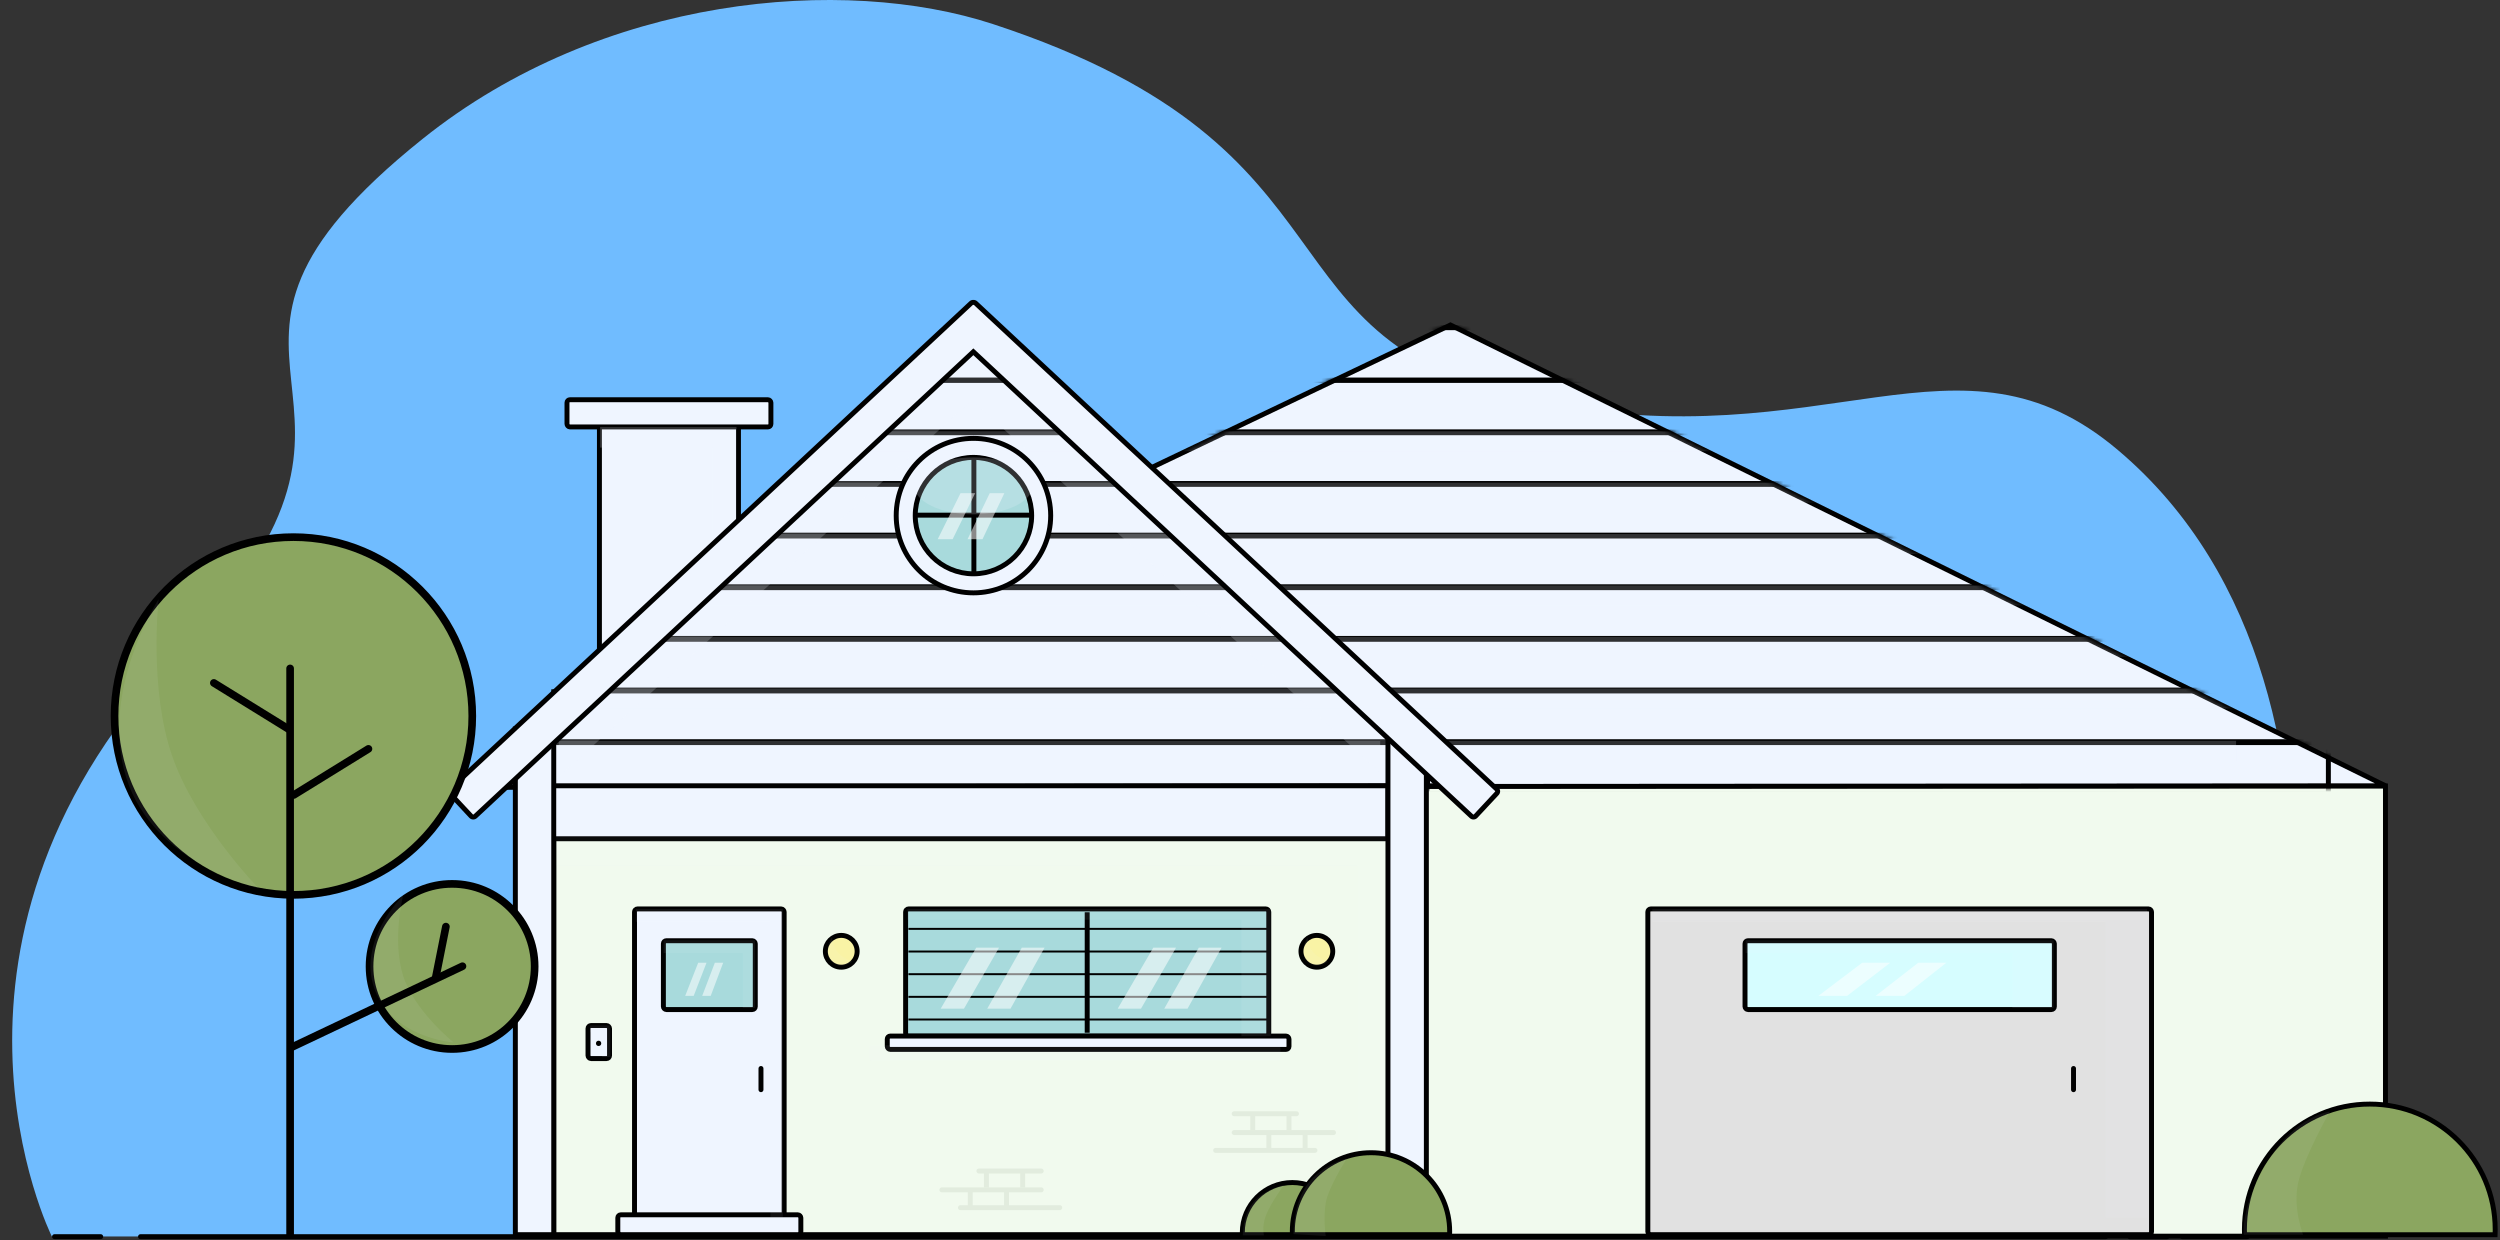 <svg xmlns="http://www.w3.org/2000/svg" width="633" height="314" viewBox="0 0 633 314" fill="none"><rect x="0" y="0" width="633" height="314" fill="#333333" stroke="none"/><path fill-rule="evenodd" clip-rule="evenodd" d="M13.125 313.07C13.125 313.07 -24.694 237.442 46.46 164.047C110.036 98.469 35.447 92.461 107.032 35.143C152.515 -1.275 213.59 -6.318 251.455 6.108C348.321 37.896 315.782 86.955 389.12 101.722C462.458 116.49 495.933 79.832 536.296 113.987C611.386 177.528 568.852 313.07 568.852 313.07H13.125Z" fill="#70BCFF"></path><path d="M13.81 312.496C13.464 312.496 13.184 312.776 13.184 313.122C13.184 313.467 13.464 313.747 13.81 313.747V312.496ZM25.502 313.747C25.847 313.747 26.127 313.467 26.127 313.122C26.127 312.776 25.847 312.496 25.502 312.496V313.747ZM35.577 312.496C35.231 312.496 34.951 312.776 34.951 313.122C34.951 313.467 35.231 313.747 35.577 313.747V312.496ZM533.177 313.747C533.522 313.747 533.802 313.467 533.802 313.122C533.802 312.776 533.522 312.496 533.177 312.496V313.747ZM539.283 312.52C538.938 312.52 538.657 312.8 538.657 313.145C538.657 313.491 538.938 313.771 539.283 313.771V312.52ZM548.672 313.771C549.017 313.771 549.297 313.491 549.297 313.145C549.297 312.8 549.017 312.52 548.672 312.52V313.771ZM552.556 312.496C552.21 312.496 551.93 312.776 551.93 313.122C551.93 313.467 552.21 313.747 552.556 313.747V312.496ZM569.005 313.747C569.351 313.747 569.631 313.467 569.631 313.122C569.631 312.776 569.351 312.496 569.005 312.496V313.747ZM13.81 313.747H25.502V312.496H13.81V313.747ZM35.577 313.747H533.177V312.496H35.577V313.747ZM539.283 313.771H548.672V312.52H539.283V313.771ZM552.556 313.747H569.005V312.496H552.556V313.747Z" fill="black"></path><rect x="140.208" y="175.157" width="212.228" height="137.462" fill="#F1FAEE" stroke="black" stroke-width="1.252"></rect><rect x="360" y="199" width="244" height="114" fill="#F1FAEE" stroke="black" stroke-width="1.252"></rect><rect x="151.775" y="105.755" width="35.204" height="63.702" fill="#EFF5FF" stroke="black" stroke-width="1.252"></rect><rect x="143.561" y="101.211" width="51.632" height="6.891" rx="0.751" fill="#EFF5FF" stroke="black" stroke-width="1.252"></rect><g opacity="0.199"><path fill-rule="evenodd" clip-rule="evenodd" d="M186.476 108.102H180.429V108.102H151.942V113.332H180.429V141.294H186.476V108.102Z" fill="#EFF5FF" style="mix-blend-mode:multiply"></path></g><path fill-rule="evenodd" clip-rule="evenodd" d="M367.251 82.286L604 198.961L122 199.297L367.251 82.286Z" fill="#EFF5FF" stroke="black" stroke-width="1.252"></path><mask id="mask0_30_492" style="mask-type:luminance" maskUnits="userSpaceOnUse" x="121" y="81" width="484" height="119"><path fill-rule="evenodd" clip-rule="evenodd" d="M367.251 82.286L604 198.961L122 199.297L367.251 82.286Z" fill="white" stroke="white" stroke-width="1.252"></path></mask><g mask="url(#mask0_30_492)"><rect x="141.581" y="82.969" width="447.706" height="13.301" stroke="black" stroke-width="1.252"></rect><rect x="141.837" y="96.269" width="447.706" height="13.301" stroke="black" stroke-width="1.252"></rect><rect x="141.837" y="109.345" width="447.706" height="13.301" stroke="black" stroke-width="1.252"></rect><rect x="141.837" y="122.421" width="447.706" height="13.301" stroke="black" stroke-width="1.252"></rect><rect x="141.837" y="135.497" width="447.706" height="13.301" stroke="black" stroke-width="1.252"></rect><rect x="141.837" y="148.572" width="447.706" height="13.301" stroke="black" stroke-width="1.252"></rect><rect x="141.837" y="161.648" width="447.706" height="13.301" stroke="black" stroke-width="1.252"></rect><rect x="141.837" y="174.724" width="447.706" height="13.301" stroke="black" stroke-width="1.252"></rect><rect x="141.837" y="187.799" width="447.706" height="13.301" stroke="black" stroke-width="1.252"></rect><mask id="mask1_30_492" style="mask-type:luminance" maskUnits="userSpaceOnUse" x="122" y="82" width="482" height="118"><path fill-rule="evenodd" clip-rule="evenodd" d="M367.251 82.286L604 198.961L122 199.297L367.251 82.286Z" fill="white"></path></mask><g mask="url(#mask1_30_492)"><g opacity="0.199"><rect x="160.439" y="187.575" width="405.734" height="5.046" fill="#EFF5FF" style="mix-blend-mode:multiply"></rect></g><g opacity="0.199"><rect x="160.439" y="174.328" width="405.734" height="5.046" fill="#EFF5FF" style="mix-blend-mode:multiply"></rect></g><g opacity="0.199"><rect x="160.439" y="161.253" width="405.734" height="5.046" fill="#EFF5FF" style="mix-blend-mode:multiply"></rect></g><g opacity="0.199"><rect x="160.439" y="148.238" width="405.734" height="5.046" fill="#EFF5FF" style="mix-blend-mode:multiply"></rect></g><g opacity="0.199"><rect x="160.439" y="135.222" width="405.734" height="5.046" fill="#EFF5FF" style="mix-blend-mode:multiply"></rect></g><g opacity="0.199"><rect x="160.439" y="122.207" width="405.734" height="5.046" fill="#EFF5FF" style="mix-blend-mode:multiply"></rect></g><g opacity="0.199"><rect x="160.439" y="109.191" width="405.734" height="5.046" fill="#EFF5FF" style="mix-blend-mode:multiply"></rect></g></g></g><path fill-rule="evenodd" clip-rule="evenodd" d="M247.495 82.286L368.864 198.961L121.768 199.297L247.495 82.286Z" fill="#EFF5FF" stroke="black" stroke-width="1.252"></path><mask id="mask2_30_492" style="mask-type:luminance" maskUnits="userSpaceOnUse" x="120" y="81" width="251" height="119"><path fill-rule="evenodd" clip-rule="evenodd" d="M247.495 82.286L368.864 198.961L121.768 199.297L247.495 82.286Z" fill="white" stroke="white" stroke-width="1.252"></path></mask><g mask="url(#mask2_30_492)"><rect x="131.806" y="82.969" width="229.516" height="13.301" stroke="black" stroke-width="1.252"></rect><rect x="131.937" y="96.269" width="229.516" height="13.301" stroke="black" stroke-width="1.252"></rect><rect x="131.937" y="109.345" width="229.516" height="13.301" stroke="black" stroke-width="1.252"></rect><rect x="131.937" y="122.421" width="229.516" height="13.301" stroke="black" stroke-width="1.252"></rect><rect x="131.937" y="135.497" width="229.516" height="13.301" stroke="black" stroke-width="1.252"></rect><rect x="131.937" y="148.572" width="229.516" height="13.301" stroke="black" stroke-width="1.252"></rect><rect x="131.937" y="161.648" width="229.516" height="13.301" stroke="black" stroke-width="1.252"></rect><rect x="131.937" y="174.724" width="229.516" height="13.301" stroke="black" stroke-width="1.252"></rect><rect x="131.937" y="187.799" width="229.516" height="13.301" stroke="black" stroke-width="1.252"></rect><mask id="mask3_30_492" style="mask-type:luminance" maskUnits="userSpaceOnUse" x="121" y="82" width="248" height="118"><path fill-rule="evenodd" clip-rule="evenodd" d="M247.495 82.286L368.864 198.961L121.768 199.297L247.495 82.286Z" fill="white"></path></mask><g mask="url(#mask3_30_492)"><g opacity="0.199"><rect x="141.473" y="187.575" width="207.999" height="5.046" fill="#EFF5FF" style="mix-blend-mode:multiply"></rect></g><g opacity="0.199"><rect x="141.473" y="174.328" width="207.999" height="5.046" fill="#EFF5FF" style="mix-blend-mode:multiply"></rect></g><g opacity="0.199"><rect x="141.473" y="161.253" width="207.999" height="5.046" fill="#EFF5FF" style="mix-blend-mode:multiply"></rect></g><g opacity="0.199"><rect x="141.473" y="148.238" width="207.999" height="5.046" fill="#EFF5FF" style="mix-blend-mode:multiply"></rect></g><g opacity="0.199"><rect x="141.473" y="135.222" width="207.999" height="5.046" fill="#EFF5FF" style="mix-blend-mode:multiply"></rect></g><g opacity="0.199"><rect x="141.473" y="122.207" width="207.999" height="5.046" fill="#EFF5FF" style="mix-blend-mode:multiply"></rect></g><g opacity="0.199"><rect x="141.473" y="109.191" width="207.999" height="5.046" fill="#EFF5FF" style="mix-blend-mode:multiply"></rect></g></g></g><path fill-rule="evenodd" clip-rule="evenodd" d="M229.303 230.893C229.303 230.478 229.639 230.142 230.054 230.142H320.501C320.915 230.142 321.252 230.478 321.252 230.893V261.606C321.252 262.021 320.915 262.357 320.501 262.357H230.054C229.639 262.357 229.303 262.021 229.303 261.606V246.532V230.893Z" fill="#A8DADC" stroke="black" stroke-width="1.252"></path><path fill-rule="evenodd" clip-rule="evenodd" d="M230.014 235.189H321.016H230.014Z" fill="#EFF5FF"></path><path d="M230.014 235.189H321.016" stroke="black" stroke-width="0.501"></path><path fill-rule="evenodd" clip-rule="evenodd" d="M230.014 240.926H321.016H230.014Z" fill="#EFF5FF"></path><path d="M230.014 240.926H321.016" stroke="black" stroke-width="0.501"></path><path fill-rule="evenodd" clip-rule="evenodd" d="M230.014 246.663H321.016H230.014Z" fill="#EFF5FF"></path><path d="M230.014 246.663H321.016" stroke="black" stroke-width="0.501"></path><path fill-rule="evenodd" clip-rule="evenodd" d="M230.014 252.4H321.016H230.014Z" fill="#EFF5FF"></path><path d="M230.014 252.4H321.016" stroke="black" stroke-width="0.501"></path><path fill-rule="evenodd" clip-rule="evenodd" d="M230.014 258.137H321.016H230.014Z" fill="#EFF5FF"></path><path d="M230.014 258.137H321.016" stroke="black" stroke-width="0.501"></path><path fill-rule="evenodd" clip-rule="evenodd" d="M275.277 230.98V261.49V230.98Z" fill="#EFF5FF"></path><path d="M275.277 230.98V261.49" stroke="black" stroke-width="1.252"></path><rect x="224.657" y="262.328" width="101.713" height="3.382" rx="0.751" fill="#EFF5FF" stroke="black" stroke-width="1.252"></rect><g style="mix-blend-mode:overlay"><g style="mix-blend-mode:multiply" opacity="0.536"><path fill-rule="evenodd" clip-rule="evenodd" d="M247.188 239.945H252.957L244.078 255.395H238.181L247.188 239.945Z" fill="white"></path></g><g style="mix-blend-mode:multiply" opacity="0.536"><path fill-rule="evenodd" clip-rule="evenodd" d="M258.719 239.945H264.489L255.862 255.395H249.966L258.719 239.945Z" fill="white"></path></g></g><g style="mix-blend-mode:overlay"><g style="mix-blend-mode:multiply" opacity="0.536"><path fill-rule="evenodd" clip-rule="evenodd" d="M292.01 239.945H297.78L288.9 255.395H283.003L292.01 239.945Z" fill="white"></path></g><g style="mix-blend-mode:multiply" opacity="0.536"><path fill-rule="evenodd" clip-rule="evenodd" d="M303.541 239.945H309.311L300.685 255.395H294.788L303.541 239.945Z" fill="white"></path></g></g><g opacity="0.074"><path fill-rule="evenodd" clip-rule="evenodd" d="M314.322 230.142H229.777V232.887H314.322V262.357H321.726V230.142H321.726H314.322Z" fill="#EFF5FF" style="mix-blend-mode:multiply"></path></g><g opacity="0.074"><rect x="220" y="264.675" width="104.205" height="3.908" rx="0.751" fill="#EFF5FF" style="mix-blend-mode:multiply"></rect></g><rect x="160.66" y="230.142" width="37.886" height="82.477" rx="0.751" fill="#EFF5FF" stroke="black" stroke-width="1.252"></rect><rect x="156.431" y="307.59" width="46.343" height="5.029" rx="0.751" fill="#EFF5FF" stroke="black" stroke-width="1.252"></rect><rect x="167.969" y="238.188" width="23.267" height="17.434" rx="0.751" fill="#A8DADC" stroke="black" stroke-width="1.252"></rect><g style="mix-blend-mode:overlay"><g style="mix-blend-mode:multiply" opacity="0.536"><path fill-rule="evenodd" clip-rule="evenodd" d="M176.782 243.767H178.892L175.645 252.151H173.489L176.782 243.767Z" fill="white"></path></g><g style="mix-blend-mode:multiply" opacity="0.536"><path fill-rule="evenodd" clip-rule="evenodd" d="M180.998 243.767H183.108L179.954 252.151H177.798L180.998 243.767Z" fill="white"></path></g></g><g opacity="0.074"><path fill-rule="evenodd" clip-rule="evenodd" d="M191.182 238.066H168.023V241.309H188.076V255.206H191.182V238.066L191.182 238.066Z" fill="#EFF5FF" style="mix-blend-mode:multiply"></path></g><path fill-rule="evenodd" clip-rule="evenodd" d="M192.678 270.542V275.907V270.542Z" fill="#8BA660"></path><path d="M192.678 270.542V275.907" stroke="black" stroke-width="1.252" stroke-linecap="round"></path><g opacity="0.074"><path fill-rule="evenodd" clip-rule="evenodd" d="M198.21 230.142H195.076L160.995 230.142V233.385H195.076V308.213H198.21V230.142Z" fill="#EFF5FF" style="mix-blend-mode:multiply"></path></g><rect x="417.233" y="230.142" width="127.533" height="82.477" rx="0.751" fill="#E1E1E1" stroke="black" stroke-width="1.252"></rect><rect x="441.838" y="238.188" width="78.324" height="17.434" rx="0.751" fill="#D6FDFF" stroke="black" stroke-width="1.252"></rect><g style="mix-blend-mode:overlay"><g style="mix-blend-mode:multiply" opacity="0.536"><path fill-rule="evenodd" clip-rule="evenodd" d="M471.507 243.767H478.608L467.679 252.151H460.422L471.507 243.767Z" fill="white"></path></g><g style="mix-blend-mode:multiply" opacity="0.536"><path fill-rule="evenodd" clip-rule="evenodd" d="M485.7 243.767H492.801L482.184 252.151H474.927L485.7 243.767Z" fill="white"></path></g></g><g opacity="0.074"><path fill-rule="evenodd" clip-rule="evenodd" d="M519.979 238.066H442.02V241.309H509.523V255.206H519.979V241.309V238.066V238.066Z" fill="#EFF5FF" style="mix-blend-mode:multiply"></path></g><path fill-rule="evenodd" clip-rule="evenodd" d="M525.016 270.542V275.907V270.542Z" fill="#8BA660"></path><path d="M525.016 270.542V275.907" stroke="black" stroke-width="1.252" stroke-linecap="round"></path><g opacity="0.074"><path fill-rule="evenodd" clip-rule="evenodd" d="M533.086 230.142H418.361V233.385H533.086V308.213H543.637L543.637 233.385V230.142H533.086Z" fill="#EFF5FF" style="mix-blend-mode:multiply"></path></g><circle cx="213.004" cy="240.867" r="4.023" fill="#F9F3A5" stroke="black" stroke-width="1.252"></circle><g opacity="0.074"><path fill-rule="evenodd" clip-rule="evenodd" d="M210.639 237.317C210.639 237.317 210.947 239.959 212.269 241.341C213.592 242.722 215.768 243.444 215.768 243.444C215.768 243.444 213.142 245.665 210.664 243.539C208.187 241.413 210.639 237.317 210.639 237.317Z" fill="#EFF5FF" style="mix-blend-mode:multiply"></path></g><circle cx="333.43" cy="240.867" r="4.023" fill="#F9F3A5" stroke="black" stroke-width="1.252"></circle><g opacity="0.074"><path fill-rule="evenodd" clip-rule="evenodd" d="M331.064 237.317C331.064 237.317 331.372 239.959 332.695 241.341C334.018 242.722 336.194 243.444 336.194 243.444C336.194 243.444 333.567 245.665 331.09 243.539C328.613 241.413 331.064 237.317 331.064 237.317Z" fill="#EFF5FF" style="mix-blend-mode:multiply"></path></g><circle cx="246.476" cy="130.552" r="19.558" fill="#EFF5FF" stroke="black" stroke-width="1.252"></circle><circle cx="246.476" cy="130.552" r="14.739" fill="#A8DADC" stroke="black" stroke-width="1.252"></circle><mask id="mask4_30_492" style="mask-type:luminance" maskUnits="userSpaceOnUse" x="231" y="115" width="31" height="31"><circle cx="246.476" cy="130.552" r="14.739" fill="white" stroke="white" stroke-width="1.252"></circle></mask><g mask="url(#mask4_30_492)"><path fill-rule="evenodd" clip-rule="evenodd" d="M246.589 115.927V144.954V115.927Z" fill="white"></path><path d="M246.589 115.927V144.954" stroke="black" stroke-width="1.252"></path><path fill-rule="evenodd" clip-rule="evenodd" d="M232.077 130.439H261.105H232.077Z" fill="white"></path><path d="M232.077 130.439H261.105" stroke="black" stroke-width="1.252"></path><g style="mix-blend-mode:overlay"><g style="mix-blend-mode:multiply" opacity="0.536"><path fill-rule="evenodd" clip-rule="evenodd" d="M243.205 124.874H246.906L241.211 136.522H237.429L243.205 124.874Z" fill="white"></path></g><g style="mix-blend-mode:multiply" opacity="0.536"><path fill-rule="evenodd" clip-rule="evenodd" d="M250.601 124.874H254.302L248.769 136.522H244.987L250.601 124.874Z" fill="white"></path></g></g></g><g opacity="0.199"><ellipse cx="246.487" cy="123.022" rx="14.97" ry="7.208" fill="#EFF5FF" style="mix-blend-mode:multiply"></ellipse></g><mask id="mask5_30_492" style="mask-type:luminance" maskUnits="userSpaceOnUse" x="231" y="115" width="31" height="16"><ellipse cx="246.487" cy="123.022" rx="14.97" ry="7.208" fill="white"></ellipse><ellipse cx="246.487" cy="123.022" rx="14.97" ry="7.208" stroke="white"></ellipse></mask><g mask="url(#mask5_30_492)"></g><rect x="148.885" y="259.666" width="5.447" height="8.362" rx="0.751" fill="#EFF5FF" stroke="black" stroke-width="1.252"></rect><circle cx="151.567" cy="264.181" r="0.67" fill="black"></circle><g opacity="0.074"><path fill-rule="evenodd" clip-rule="evenodd" d="M154.35 259.634H149.406V261.386H152.452V267.642H154.546V260.199H154.35V259.634Z" fill="#EFF5FF" style="mix-blend-mode:multiply"></path></g><rect x="139.202" y="198.961" width="212.228" height="13.411" fill="#EFF5FF" stroke="black" stroke-width="1.252"></rect><g opacity="0.199"><path fill-rule="evenodd" clip-rule="evenodd" d="M137.258 200.566L130.485 190.584L245.274 83.637L246.07 84.433L246.866 83.637L361.655 190.584L354.882 200.566L246.07 101.316L137.258 200.566Z" fill="#EFF5FF" style="mix-blend-mode:multiply"></path></g><g opacity="0.045"><path fill-rule="evenodd" clip-rule="evenodd" d="M351.6 211.702H140.543V219.217H343.768V301.89H356.459V213.043H351.6V211.702Z" fill="#EFF5FF" style="mix-blend-mode:multiply"></path></g><rect x="351.43" y="184.577" width="9.723" height="128.042" fill="#EFF5FF" stroke="black" stroke-width="1.252"></rect><rect x="130.485" y="184.577" width="9.723" height="128.042" fill="#EFF5FF" stroke="black" stroke-width="1.252"></rect><path fill-rule="evenodd" clip-rule="evenodd" d="M246.453 76.564C246.251 76.548 246.044 76.614 245.884 76.763L113.935 199.808C113.632 200.09 113.615 200.566 113.898 200.869L119.276 206.636C119.559 206.939 120.034 206.956 120.337 206.673L246.453 89.069L372.568 206.673C372.871 206.956 373.346 206.939 373.629 206.636L379.007 200.869C379.29 200.566 379.273 200.09 378.97 199.808L247.021 76.763C246.862 76.614 246.654 76.548 246.453 76.564Z" fill="#EFF5FF"></path><path d="M245.884 76.763L246.311 77.221V77.221L245.884 76.763ZM246.453 76.564L246.406 77.188L246.453 77.191L246.5 77.188L246.453 76.564ZM113.935 199.808L114.362 200.265H114.362L113.935 199.808ZM113.898 200.869L114.356 200.442H114.356L113.898 200.869ZM119.276 206.636L118.819 207.063H118.819L119.276 206.636ZM120.337 206.673L120.764 207.131L120.764 207.131L120.337 206.673ZM246.453 89.069L246.879 88.611L246.453 88.213L246.026 88.611L246.453 89.069ZM372.568 206.673L372.995 206.216L372.568 206.673ZM373.629 206.636L374.087 207.063L374.087 207.063L373.629 206.636ZM379.007 200.869L378.55 200.442H378.55L379.007 200.869ZM378.97 199.808L379.397 199.35V199.35L378.97 199.808ZM247.021 76.763L246.595 77.221V77.221L247.021 76.763ZM246.311 77.221C246.337 77.196 246.371 77.185 246.406 77.188L246.5 75.94C246.131 75.912 245.75 76.033 245.457 76.306L246.311 77.221ZM114.362 200.265L246.311 77.221L245.457 76.306L113.508 199.35L114.362 200.265ZM114.356 200.442C114.309 200.392 114.311 200.312 114.362 200.265L113.508 199.35C112.952 199.868 112.922 200.74 113.44 201.296L114.356 200.442ZM119.734 206.209L114.356 200.442L113.44 201.296L118.819 207.063L119.734 206.209ZM119.911 206.216C119.86 206.263 119.781 206.26 119.734 206.209L118.819 207.063C119.337 207.619 120.208 207.649 120.764 207.131L119.911 206.216ZM246.026 88.611L119.911 206.216L120.764 207.131L246.879 89.526L246.026 88.611ZM246.026 89.526L372.141 207.131L372.995 206.216L246.879 88.611L246.026 89.526ZM372.141 207.131C372.697 207.649 373.568 207.619 374.087 207.063L373.172 206.209C373.124 206.26 373.045 206.263 372.995 206.216L372.141 207.131ZM374.087 207.063L379.465 201.296L378.55 200.442L373.171 206.209L374.087 207.063ZM379.465 201.296C379.983 200.74 379.953 199.868 379.397 199.35L378.543 200.265C378.594 200.312 378.597 200.392 378.55 200.442L379.465 201.296ZM379.397 199.35L247.448 76.306L246.595 77.221L378.543 200.265L379.397 199.35ZM247.448 76.306C247.155 76.033 246.774 75.912 246.406 75.94L246.5 77.188C246.535 77.185 246.568 77.196 246.595 77.221L247.448 76.306Z" fill="black"></path><path fill-rule="evenodd" clip-rule="evenodd" d="M312.494 282.002H328.266H312.494Z" fill="#EFF5FF"></path><path d="M312.494 282.002H328.266" stroke="#E2ECDE" stroke-width="1.252" stroke-linecap="round"></path><path fill-rule="evenodd" clip-rule="evenodd" d="M312.494 286.765H337.64H312.494Z" fill="#EFF5FF"></path><path d="M312.494 286.765H337.64" stroke="#E2ECDE" stroke-width="1.252" stroke-linecap="round"></path><path fill-rule="evenodd" clip-rule="evenodd" d="M307.8 291.277H332.946H307.8Z" fill="#EFF5FF"></path><path d="M307.8 291.277H332.946" stroke="#E2ECDE" stroke-width="1.252" stroke-linecap="round"></path><path fill-rule="evenodd" clip-rule="evenodd" d="M317.188 282.236V286.212V282.236Z" fill="#EFF5FF"></path><path d="M317.188 282.236V286.212" stroke="#E2ECDE" stroke-width="1.252"></path><path fill-rule="evenodd" clip-rule="evenodd" d="M321.276 287.202V291.179V287.202Z" fill="#EFF5FF"></path><path d="M321.276 287.202V291.179" stroke="#E2ECDE" stroke-width="1.252"></path><path fill-rule="evenodd" clip-rule="evenodd" d="M326.371 282.236V286.212V282.236Z" fill="#EFF5FF"></path><path d="M326.371 282.236V286.212" stroke="#E2ECDE" stroke-width="1.252"></path><path fill-rule="evenodd" clip-rule="evenodd" d="M330.458 287.202V291.179V287.202Z" fill="#EFF5FF"></path><path d="M330.458 287.202V291.179" stroke="#E2ECDE" stroke-width="1.252"></path><path fill-rule="evenodd" clip-rule="evenodd" d="M263.635 296.504H247.862H263.635Z" fill="#EFF5FF"></path><path d="M263.635 296.504H247.862" stroke="#E2ECDE" stroke-width="1.252" stroke-linecap="round"></path><path fill-rule="evenodd" clip-rule="evenodd" d="M263.635 301.267H238.489H263.635Z" fill="#EFF5FF"></path><path d="M263.635 301.267H238.489" stroke="#E2ECDE" stroke-width="1.252" stroke-linecap="round"></path><path fill-rule="evenodd" clip-rule="evenodd" d="M268.328 305.779H243.183H268.328Z" fill="#EFF5FF"></path><path d="M268.328 305.779H243.183" stroke="#E2ECDE" stroke-width="1.252" stroke-linecap="round"></path><path fill-rule="evenodd" clip-rule="evenodd" d="M258.941 296.738V300.714V296.738Z" fill="#EFF5FF"></path><path d="M258.941 296.738V300.714" stroke="#E2ECDE" stroke-width="1.252"></path><path fill-rule="evenodd" clip-rule="evenodd" d="M254.853 301.704V305.681V301.704Z" fill="#EFF5FF"></path><path d="M254.853 301.704V305.681" stroke="#E2ECDE" stroke-width="1.252"></path><path fill-rule="evenodd" clip-rule="evenodd" d="M249.758 296.738V300.714V296.738Z" fill="#EFF5FF"></path><path d="M249.758 296.738V300.714" stroke="#E2ECDE" stroke-width="1.252"></path><path fill-rule="evenodd" clip-rule="evenodd" d="M245.67 301.704V305.681V301.704Z" fill="#EFF5FF"></path><path d="M245.67 301.704V305.681" stroke="#E2ECDE" stroke-width="1.252"></path><path fill-rule="evenodd" clip-rule="evenodd" d="M339.878 312.619C339.886 312.443 339.889 312.266 339.889 312.088C339.889 305.091 334.217 299.419 327.22 299.419C320.223 299.419 314.551 305.091 314.551 312.088C314.551 312.266 314.555 312.443 314.562 312.619H339.878Z" fill="#8BA660"></path><path d="M339.878 312.619V313.245H340.479L340.504 312.645L339.878 312.619ZM314.562 312.619L313.937 312.645L313.962 313.245H314.562V312.619ZM339.264 312.088C339.264 312.257 339.26 312.426 339.253 312.593L340.504 312.645C340.511 312.46 340.515 312.275 340.515 312.088H339.264ZM327.22 300.045C333.872 300.045 339.264 305.437 339.264 312.088H340.515C340.515 304.745 334.563 298.793 327.22 298.793V300.045ZM315.177 312.088C315.177 305.437 320.569 300.045 327.22 300.045V298.793C319.878 298.793 313.926 304.745 313.926 312.088H315.177ZM315.187 312.593C315.181 312.426 315.177 312.257 315.177 312.088H313.926C313.926 312.275 313.929 312.46 313.937 312.645L315.187 312.593ZM314.562 313.245H339.878V311.993H314.562V313.245Z" fill="black"></path><path fill-rule="evenodd" clip-rule="evenodd" d="M367.037 312.619C367.049 312.342 367.054 312.064 367.054 311.784C367.054 300.784 358.137 291.867 347.137 291.867C336.137 291.867 327.22 300.784 327.22 311.784C327.22 312.064 327.226 312.342 327.237 312.619H367.037Z" fill="#8BA660"></path><path d="M367.037 312.619V313.245H367.638L367.662 312.645L367.037 312.619ZM327.237 312.619L326.612 312.645L326.637 313.245H327.237V312.619ZM366.429 311.784C366.429 312.055 366.423 312.325 366.412 312.593L367.662 312.645C367.674 312.359 367.68 312.073 367.68 311.784H366.429ZM347.137 292.493C357.792 292.493 366.429 301.13 366.429 311.784H367.68C367.68 300.439 358.483 291.241 347.137 291.241V292.493ZM327.846 311.784C327.846 301.13 336.483 292.493 347.137 292.493V291.241C335.792 291.241 326.594 300.439 326.594 311.784H327.846ZM327.863 312.593C327.852 312.325 327.846 312.055 327.846 311.784H326.594C326.594 312.073 326.6 312.359 326.612 312.645L327.863 312.593ZM327.237 313.245H367.037V311.993H327.237V313.245Z" fill="black"></path><g opacity="0.074"><path fill-rule="evenodd" clip-rule="evenodd" d="M325.071 300.047C325.071 300.047 321.767 304.596 320.585 307.59C319.403 310.584 320.042 312.787 320.042 312.787H314.678C314.678 312.787 314.576 307.731 317.36 304.415C320.145 301.099 325.071 300.047 325.071 300.047Z" fill="#EFF5FF" style="mix-blend-mode:multiply"></path></g><g opacity="0.074"><path fill-rule="evenodd" clip-rule="evenodd" d="M341.046 293.313C341.046 293.313 336.343 300.549 335.673 304.573C335.002 308.596 335.673 312.954 335.673 312.954L327.51 312.479C327.51 312.479 327.377 304.873 331.003 299.884C334.63 294.896 341.046 293.313 341.046 293.313Z" fill="#EFF5FF" style="mix-blend-mode:multiply"></path></g><path fill-rule="evenodd" clip-rule="evenodd" d="M631.756 312.632C631.774 312.191 631.783 311.747 631.783 311.301C631.783 293.768 617.569 279.554 600.035 279.554C582.502 279.554 568.288 293.768 568.288 311.301C568.288 311.747 568.297 312.191 568.315 312.632H631.756Z" fill="#8BA660"></path><path d="M631.756 312.632V313.258H632.356L632.381 312.658L631.756 312.632ZM568.315 312.632L567.69 312.658L567.715 313.258H568.315V312.632ZM631.157 311.301C631.157 311.739 631.148 312.174 631.13 312.606L632.381 312.658C632.399 312.208 632.409 311.756 632.409 311.301H631.157ZM600.035 280.179C617.223 280.179 631.157 294.113 631.157 311.301H632.409C632.409 293.422 617.915 278.928 600.035 278.928V280.179ZM568.913 311.301C568.913 294.113 582.847 280.179 600.035 280.179V278.928C582.156 278.928 567.662 293.422 567.662 311.301H568.913ZM568.94 312.606C568.922 312.174 568.913 311.739 568.913 311.301H567.662C567.662 311.756 567.671 312.208 567.69 312.658L568.94 312.606ZM568.315 313.258H631.756V312.006H568.315V313.258Z" fill="black"></path><g opacity="0.074"><path fill-rule="evenodd" clip-rule="evenodd" d="M589.924 281.438C589.924 281.438 583.267 293.152 581.877 299.543C580.488 305.935 583.145 312.619 583.145 312.619H568.139C568.139 312.619 567.076 305.925 574.141 294.185C581.206 282.444 589.924 281.438 589.924 281.438Z" fill="#EFF5FF" style="mix-blend-mode:multiply"></path></g><circle cx="74.291" cy="181.291" r="45.291" fill="#8BA660" stroke="black" stroke-width="1.938"></circle><path fill-rule="evenodd" clip-rule="evenodd" d="M73.457 169.245V312.696V169.245Z" fill="#8BA660"></path><path d="M73.457 169.245V312.696" stroke="black" stroke-width="1.938" stroke-linecap="round"></path><path fill-rule="evenodd" clip-rule="evenodd" d="M74.389 201.287L93.29 189.613L74.389 201.287Z" fill="#8BA660"></path><path d="M74.389 201.287L93.29 189.613" stroke="black" stroke-width="1.938" stroke-linecap="round"></path><path fill-rule="evenodd" clip-rule="evenodd" d="M73.048 184.592L54.147 172.918L73.048 184.592Z" fill="#8BA660"></path><path d="M73.048 184.592L54.147 172.918" stroke="black" stroke-width="1.938" stroke-linecap="round"></path><circle cx="114.471" cy="244.705" r="20.903" fill="#8BA660" stroke="black" stroke-width="1.938"></circle><g opacity="0.074"><path fill-rule="evenodd" clip-rule="evenodd" d="M40.16 151.707C40.16 151.707 37.649 174.24 43.581 191.395C49.513 208.551 65.478 224.926 65.478 224.926C65.478 224.926 38.791 218.767 31.948 196.87C25.105 174.972 40.16 151.707 40.16 151.707Z" fill="#EFF5FF" style="mix-blend-mode:multiply"></path></g><g opacity="0.074"><path fill-rule="evenodd" clip-rule="evenodd" d="M102.071 226.724C102.071 226.724 99.225 237.956 102.032 246.947C104.839 255.938 114.887 263.967 114.887 263.967C114.887 263.967 99.326 262.81 94.83 250.439C90.334 238.068 102.071 226.724 102.071 226.724Z" fill="#EFF5FF" style="mix-blend-mode:multiply"></path></g><path fill-rule="evenodd" clip-rule="evenodd" d="M110.304 247.601L112.9 234.62L110.304 247.601Z" fill="#8BA660"></path><path d="M110.304 247.601L112.9 234.62" stroke="black" stroke-width="1.938" stroke-linecap="round"></path><path fill-rule="evenodd" clip-rule="evenodd" d="M73.734 265.217L117.095 244.649L73.734 265.217Z" fill="#8BA660"></path><path d="M73.734 265.217L117.095 244.649" stroke="black" stroke-width="1.938" stroke-linecap="round"></path></svg>